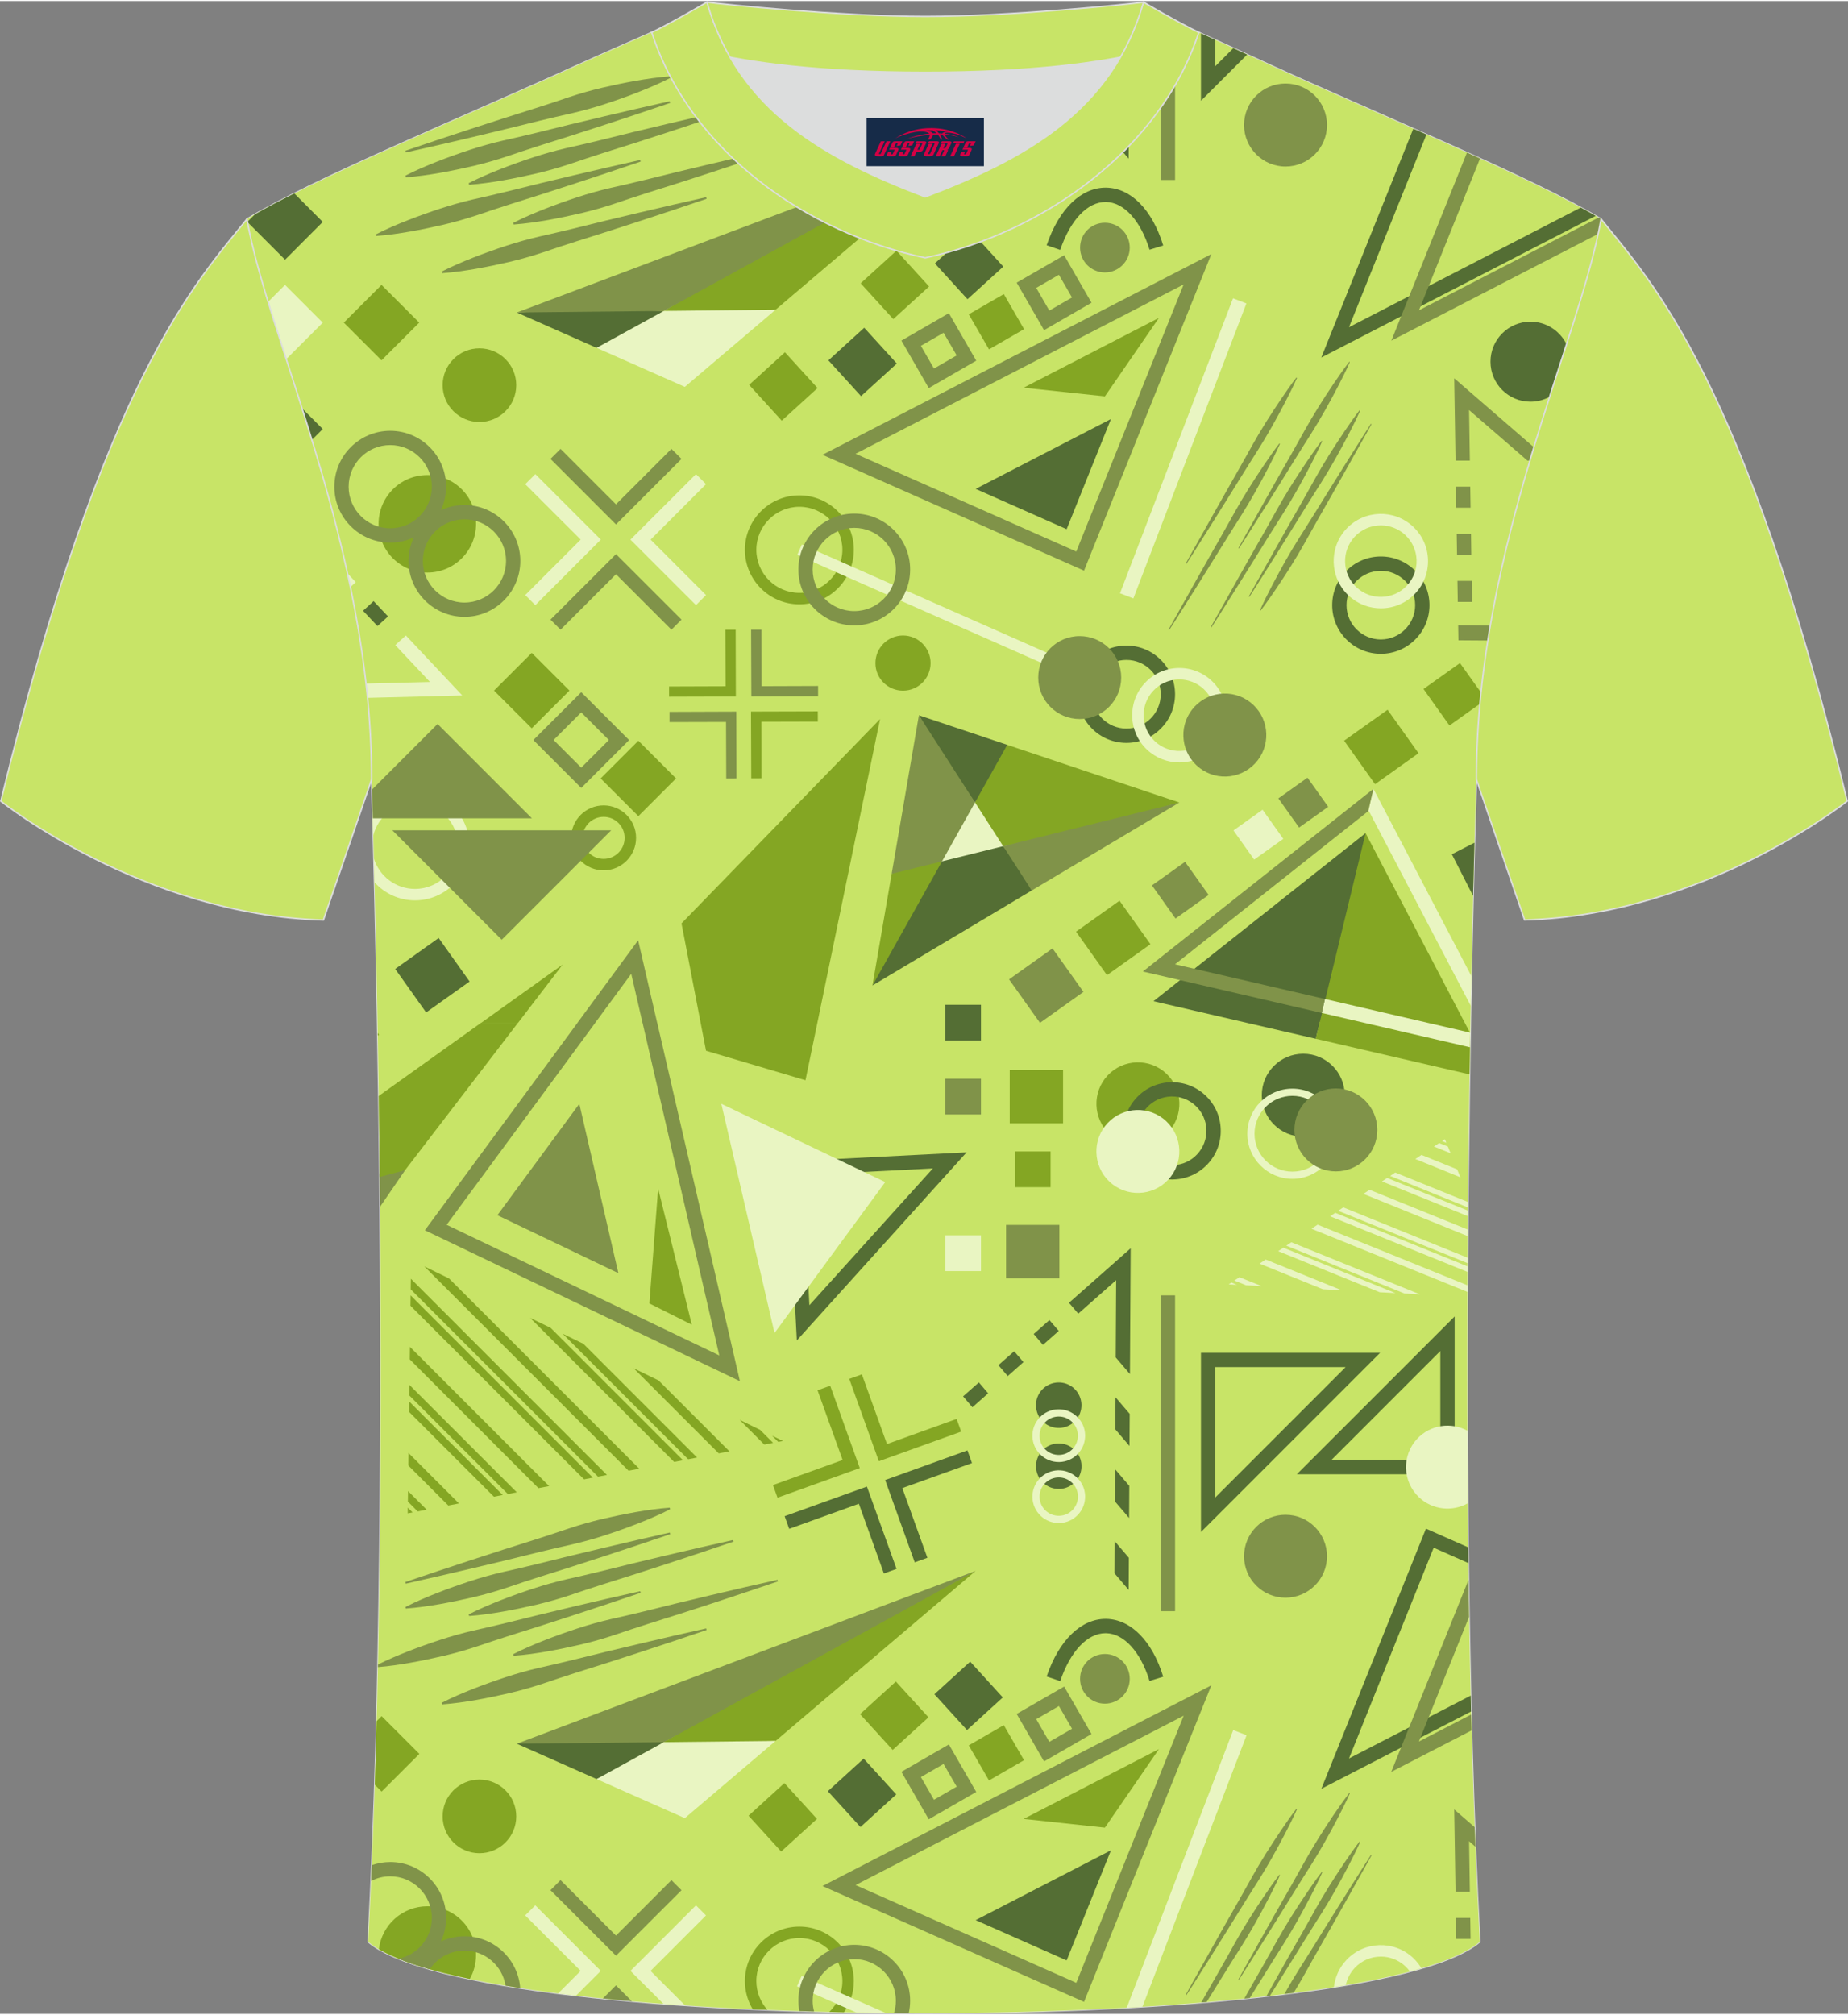 <?xml version="1.0" encoding="utf-8"?>
<!-- Generator: Adobe Illustrator 24.0.1, SVG Export Plug-In . SVG Version: 6.00 Build 0)  -->
<svg xmlns="http://www.w3.org/2000/svg" xmlns:xlink="http://www.w3.org/1999/xlink" version="1.1" id="图层_1" x="0px" y="0px" width="378px" height="412px" viewBox="0 0 378.01 411.59" enable-background="new 0 0 378.01 411.59" xml:space="preserve">
<rect x="0" y="0" width="378.01" height="411.59" fill="#808080" stroke="none"/>
<g>
	<path fill="none" stroke="#DCDDDD" stroke-width="0.3" stroke-miterlimit="22.926" d="M75.31,396.86   c5.36-101,0.7-237.68,0.7-237.68c0-47.62-21.24-89.93-25.5-114.6c13.63-8.23,45.28-21.25,67.14-31.23   c5.55-2.52,11.68-5.18,15.66-6.93c17.52-0.32,25.34,1.25,55.54,1.25h0.31c30.2,0,38.53-1.57,56.04-1.25   c3.98,1.76,9.6,4.41,15.15,6.93c21.87,9.98,53.51,23,67.14,31.23c-4.27,24.67-25.5,66.98-25.5,114.6c0,0-4.66,136.67,0.7,237.68   C279.63,416.3,98.38,416.3,75.31,396.86z"/>
	<g>
		<path fill-rule="evenodd" clip-rule="evenodd" fill="#C8E467" d="M75.31,396.86c5.36-101,0.7-237.68,0.7-237.68    c0-47.62-21.24-89.93-25.5-114.6c13.63-8.23,45.28-21.25,67.14-31.23c5.55-2.52,11.68-5.18,15.66-6.93    c17.52-0.32,25.34,1.25,55.54,1.25h0.31c30.2,0,38.53-1.57,56.04-1.25c3.98,1.76,9.6,4.41,15.15,6.93    c21.87,9.98,53.51,23,67.14,31.23c-4.27,24.67-25.5,66.98-25.5,114.6c0,0-4.66,136.67,0.7,237.68    C279.63,416.3,98.38,416.3,75.31,396.86z"/>
		<polygon fill-rule="evenodd" clip-rule="evenodd" fill="#84A623" points="83.72,285.13 103.88,305.29 105.71,304.94 83.75,282.98       "/>
		
			<rect x="155.35" y="366.49" transform="matrix(0.739 -0.673 0.673 0.739 -208.332 204.787)" fill-rule="evenodd" clip-rule="evenodd" fill="#84A623" width="9.91" height="9.91"/>
		<path fill-rule="evenodd" clip-rule="evenodd" fill="#84A623" d="M85.78,358.43l-7.72-7.72l-1.02,1.02    c-0.11,4.36-0.24,8.7-0.38,13.01l1.4,1.4L85.78,358.43z"/>
		<path fill-rule="evenodd" clip-rule="evenodd" fill="#84A623" d="M105.6,371.21c0-4.16-3.37-7.53-7.53-7.53s-7.53,3.37-7.53,7.53    s3.37,7.53,7.53,7.53C102.23,378.74,105.6,375.37,105.6,371.21z"/>
		<polygon fill-rule="evenodd" clip-rule="evenodd" fill="#84A623" points="112.32,303.67 83.85,275.2 83.82,277.76 110.14,304.09       "/>
		<polygon fill-rule="evenodd" clip-rule="evenodd" fill="#84A623" points="83.43,306.83 85.44,308.85 87.27,308.49 83.46,304.68       "/>
		<path fill-rule="evenodd" clip-rule="evenodd" fill="#84A623" d="M96.09,404.46c0.82-1.45,1.28-3.12,1.28-4.9    c0-5.51-4.46-9.97-9.97-9.97c-5.1,0-9.31,3.84-9.9,8.78C81.5,400.71,87.9,402.74,96.09,404.46z"/>
		<polygon fill-rule="evenodd" clip-rule="evenodd" fill="#84A623" points="83.4,309.24 84.39,309.05 83.41,308.07   "/>
		<polygon fill-rule="evenodd" clip-rule="evenodd" fill="#84A623" points="83.53,299.47 91.7,307.64 93.88,307.22 83.56,296.9       "/>
		<polygon fill-rule="evenodd" clip-rule="evenodd" fill="#84A623" points="83.67,288.49 101.03,305.84 102.83,305.49 83.7,286.37       "/>
		<path fill-rule="evenodd" clip-rule="evenodd" fill="#84A623" d="M156.99,410.78c-1.41-1.56-2.28-3.63-2.28-5.9    c0-4.85,3.95-8.8,8.8-8.8s8.8,3.95,8.8,8.8c0,2.48-1.03,4.72-2.68,6.32c1,0.02,2,0.04,3.01,0.07c1.27-1.81,2.01-4.01,2.01-6.38    c0-6.14-5-11.14-11.14-11.14s-11.14,5-11.14,11.14c0,2.11,0.59,4.08,1.61,5.77C154.98,410.7,155.98,410.74,156.99,410.78z"/>
		
			<rect x="178.16" y="345.7" transform="matrix(0.739 -0.673 0.673 0.739 -188.388 214.73)" fill-rule="evenodd" clip-rule="evenodd" fill="#84A623" width="9.91" height="9.91"/>
		<path fill-rule="evenodd" clip-rule="evenodd" fill="#84A623" d="M238.94,231.31c3.21-3.41,3.04-8.78-0.37-11.99    c-3.41-3.21-8.79-3.04-11.99,0.37c-3.21,3.41-3.04,8.78,0.37,11.99C230.36,234.89,235.73,234.73,238.94,231.31z"/>
		<polygon fill-rule="evenodd" clip-rule="evenodd" fill="#84A623" points="77.27,211.56 77.53,211.38 77.26,211   "/>
		<rect x="206.54" y="218.57" fill-rule="evenodd" clip-rule="evenodd" fill="#84A623" width="10.91" height="10.91"/>
		<rect x="207.59" y="235.24" fill-rule="evenodd" clip-rule="evenodd" fill="#84A623" width="7.31" height="7.31"/>
		<polygon fill-rule="evenodd" clip-rule="evenodd" fill="#84A623" points="226.01,373.51 237.06,357.45 209.38,371.73   "/>
		<polygon fill-rule="evenodd" clip-rule="evenodd" fill="#84A623" points="134.62,242.82 132.83,266.32 141.51,270.67   "/>
		
			<rect x="199.68" y="354.07" transform="matrix(0.866 -0.5 0.5 0.866 -151.801 149.906)" fill-rule="evenodd" clip-rule="evenodd" fill="#84A623" width="8.28" height="8.28"/>
		<polygon fill-rule="evenodd" clip-rule="evenodd" fill="#84A623" points="86.79,258.74 128.58,300.53 130.76,300.11 91.85,261.21       "/>
		<polygon fill-rule="evenodd" clip-rule="evenodd" fill="#84A623" points="115.09,272.51 140.76,298.18 142.59,297.83     119.34,274.58   "/>
		<polygon fill-rule="evenodd" clip-rule="evenodd" fill="#84A623" points="108.45,269.28 137.9,298.73 139.71,298.39     112.64,271.32   "/>
		<polygon fill-rule="evenodd" clip-rule="evenodd" fill="#84A623" points="121.27,301.94 83.99,264.67 83.96,266.79 119.47,302.29       "/>
		<polygon fill-rule="evenodd" clip-rule="evenodd" fill="#84A623" points="147.02,296.98 149.2,296.56 134.7,282.06 129.63,279.59       "/>
		<polygon fill-rule="evenodd" clip-rule="evenodd" fill="#84A623" points="84.01,263.43 122.32,301.74 124.15,301.39 84.04,261.27       "/>
		<polygon fill-rule="evenodd" clip-rule="evenodd" fill="#84A623" points="151.3,290.13 156.34,295.18 158.14,294.83     155.48,292.17   "/>
		<polygon fill-rule="evenodd" clip-rule="evenodd" fill="#84A623" points="179.77,298.59 179.78,298.58 196.61,292.53     195.68,289.94 181.43,295.07 176.3,280.82 173.72,281.75 179.77,298.58   "/>
		<polygon fill-rule="evenodd" clip-rule="evenodd" fill="#84A623" points="159.2,294.63 160.16,294.45 157.93,293.36   "/>
		<polygon fill-rule="evenodd" clip-rule="evenodd" fill="#84A623" points="159.04,306.04 175.87,299.99 175.88,299.99     175.87,299.99 169.82,283.15 167.23,284.08 172.36,298.33 158.11,303.46   "/>
		<polygon fill-rule="evenodd" clip-rule="evenodd" fill="#546E34" points="227.97,321.5 230.87,324.9 230.91,318.33 228,314.93       "/>
		<polygon fill-rule="evenodd" clip-rule="evenodd" fill="#546E34" points="231.08,288.9 228.18,285.51 228.14,292.07     231.04,295.47   "/>
		<path fill-rule="evenodd" clip-rule="evenodd" fill="#546E34" d="M226.14,333.75c0.03,0,0.06,0,0.09,0    c3.67,0.06,7.08,3.8,8.91,9.76l2.8-0.86c-2.25-7.32-6.61-11.74-11.66-11.83c-0.05,0-0.09,0-0.14,0c-2.43,0-4.8,1.04-6.87,3.02    c-2.14,2.05-3.89,5-5.18,8.76l2.77,0.95C218.97,337.4,222.43,333.75,226.14,333.75z"/>
		<circle fill-rule="evenodd" clip-rule="evenodd" fill="#546E34" cx="266.58" cy="223.74" r="8.48"/>
		<polygon fill-rule="evenodd" clip-rule="evenodd" fill="#546E34" points="228.05,306.79 230.96,310.19 231,303.62 228.09,300.22       "/>
		<path fill-rule="evenodd" clip-rule="evenodd" fill="#546E34" d="M248.59,279.34h26.65l-26.65,26.65V279.34L248.59,279.34z     M245.66,276.41v36.65l36.65-36.65H245.66z"/>
		<path fill-rule="evenodd" clip-rule="evenodd" fill="#546E34" d="M239.98,238.04c-1.88,0.06-3.66-0.62-5.03-1.9    s-2.15-3.02-2.21-4.9c-0.06-1.87,0.62-3.66,1.9-5.03s3.02-2.15,4.9-2.21c0.08,0,0.15,0,0.22,0c1.79,0,3.49,0.67,4.8,1.9    c1.37,1.28,2.15,3.02,2.21,4.9c0.06,1.87-0.62,3.66-1.9,5.03C243.6,237.2,241.86,237.98,239.98,238.04L239.98,238.04z     M247.01,237.84c1.82-1.94,2.78-4.47,2.69-7.12c-0.08-2.66-1.19-5.12-3.13-6.94s-4.46-2.77-7.12-2.69    c-2.66,0.08-5.12,1.19-6.94,3.13s-2.78,4.47-2.69,7.12c0.08,2.66,1.19,5.12,3.13,6.94c1.86,1.75,4.27,2.7,6.81,2.7    c0.11,0,0.21,0,0.32-0.01C242.73,240.88,245.19,239.77,247.01,237.84z"/>
		<path fill-rule="evenodd" clip-rule="evenodd" fill="#546E34" d="M213.17,283.94c-1.76,1.87-1.67,4.82,0.2,6.58    c1.87,1.76,4.82,1.67,6.58-0.2c1.76-1.87,1.67-4.82-0.2-6.58S214.94,282.07,213.17,283.94z"/>
		<polygon fill-rule="evenodd" clip-rule="evenodd" fill="#546E34" points="220.56,268.41 228.31,261.56 228.22,277.36     231.13,280.76 231.28,255.04 218.66,266.19   "/>
		<path fill-rule="evenodd" clip-rule="evenodd" fill="#546E34" d="M219.96,302.79c1.76-1.87,1.67-4.82-0.2-6.58    c-1.87-1.76-4.82-1.67-6.58,0.2c-1.76,1.87-1.67,4.82,0.2,6.58S218.2,304.66,219.96,302.79z"/>
		<path fill-rule="evenodd" clip-rule="evenodd" fill="#546E34" d="M293.26,316.27l7.09,3.14l-0.04-3.22l-8.63-3.82l-21.4,53.2    l30.64-15.81c-0.03-1.08-0.05-2.17-0.08-3.25l-24.9,12.85L293.26,316.27z"/>
		
			<rect x="193.36" y="341.63" transform="matrix(0.739 -0.673 0.673 0.739 -181.681 223.898)" fill-rule="evenodd" clip-rule="evenodd" fill="#546E34" width="9.91" height="9.91"/>
		<polygon fill-rule="evenodd" clip-rule="evenodd" fill="#546E34" points="209.35,278.32 207.45,276.1 204.22,278.94     206.13,281.17   "/>
		<polygon fill-rule="evenodd" clip-rule="evenodd" fill="#546E34" points="227.25,378.14 199.57,392.42 218.18,400.66   "/>
		
			<rect x="171.57" y="361.47" transform="matrix(0.739 -0.673 0.673 0.739 -200.721 214.403)" fill-rule="evenodd" clip-rule="evenodd" fill="#546E34" width="9.91" height="9.91"/>
		<polygon fill-rule="evenodd" clip-rule="evenodd" fill="#546E34" points="161.43,312.41 175.68,307.28 180.8,321.53 183.39,320.6     177.33,303.77 177.34,303.77 177.33,303.77 160.5,309.82   "/>
		<path fill-rule="evenodd" clip-rule="evenodd" fill="#546E34" d="M190.82,238.71l-25.26,27.98l-1.36-26.62L190.82,238.71    L190.82,238.71z M162.99,273.89l34.73-38.47l-36.6,1.87L162.99,273.89z"/>
		<polygon fill-rule="evenodd" clip-rule="evenodd" fill="#546E34" points="197,285.32 198.91,287.55 202.13,284.7 200.23,282.47       "/>
		<polygon fill-rule="evenodd" clip-rule="evenodd" fill="#546E34" points="197.89,296.37 181.06,302.43 181.05,302.43     181.06,302.43 187.11,319.26 189.7,318.33 184.57,304.08 198.82,298.96   "/>
		<polygon fill-rule="evenodd" clip-rule="evenodd" fill="#546E34" points="211.44,272.57 213.34,274.79 216.57,271.94     214.66,269.72   "/>
		<path fill-rule="evenodd" clip-rule="evenodd" fill="#546E34" d="M294.62,298.33h-22.28l22.28-22.28V298.33L294.62,298.33z     M297.55,268.98l-32.28,32.27h32.28V268.98z"/>
		<polygon fill-rule="evenodd" clip-rule="evenodd" fill="#546E34" points="269.14,212.2 269.94,208.91 276.78,196.26     279.33,170.15 235.94,204.52 254.9,208.91 254.9,208.91   "/>
		<polygon fill-rule="evenodd" clip-rule="evenodd" fill="#E9F5C2" points="251.33,262.42 253.02,262.51 251.88,262.05   "/>
		<path fill-rule="evenodd" clip-rule="evenodd" fill="#E9F5C2" d="M213.71,290.68c0.72-0.76,1.69-1.2,2.74-1.23    c0.04,0,0.08,0,0.12,0c1,0,1.95,0.37,2.68,1.06c0.76,0.72,1.2,1.69,1.23,2.74s-0.35,2.05-1.06,2.81c-0.72,0.76-1.69,1.2-2.74,1.23    s-2.04-0.34-2.81-1.06C212.3,294.74,212.23,292.25,213.71,290.68L213.71,290.68z M212.88,297.29c1.01,0.95,2.31,1.46,3.69,1.46    c0.06,0,0.11,0,0.17,0c1.44-0.05,2.77-0.65,3.76-1.7c0.99-1.05,1.5-2.42,1.46-3.86c-0.04-1.44-0.65-2.77-1.7-3.76    c-1.05-0.99-2.42-1.5-3.86-1.46s-2.77,0.65-3.76,1.7C210.61,291.84,210.71,295.25,212.88,297.29z"/>
		<polygon fill-rule="evenodd" clip-rule="evenodd" fill="#E9F5C2" points="261.45,255.63 282.21,264.03 285.43,264.2     262.51,254.92   "/>
		<polygon fill-rule="evenodd" clip-rule="evenodd" fill="#E9F5C2" points="290.45,264.46 264.15,253.81 263.11,254.51     287.29,264.29   "/>
		<path fill-rule="evenodd" clip-rule="evenodd" fill="#E9F5C2" d="M264.36,239.37c-4.28,0-7.75-3.48-7.75-7.75    c0-4.28,3.48-7.75,7.75-7.75c4.28,0,7.75,3.48,7.75,7.75C272.12,235.89,268.64,239.37,264.36,239.37L264.36,239.37z     M273.58,231.62c0-5.08-4.13-9.22-9.22-9.22c-5.08,0-9.22,4.13-9.22,9.22c0,5.08,4.14,9.22,9.22,9.22    C269.44,240.83,273.58,236.7,273.58,231.62z"/>
		<polygon fill-rule="evenodd" clip-rule="evenodd" fill="#E9F5C2" points="258.04,262.77 253.53,260.95 252.49,261.64     254.87,262.6   "/>
		<path fill-rule="evenodd" clip-rule="evenodd" fill="#E9F5C2" d="M213.71,303.14c0.77-0.82,1.81-1.24,2.86-1.24    c0.96,0,1.93,0.35,2.69,1.06c0.76,0.72,1.2,1.69,1.23,2.74s-0.35,2.05-1.06,2.81l0,0c-0.72,0.76-1.69,1.2-2.74,1.23    s-2.04-0.35-2.81-1.06C212.3,307.21,212.23,304.72,213.71,303.14L213.71,303.14z M212.88,309.76c1.01,0.95,2.31,1.46,3.69,1.46    c0.06,0,0.11,0,0.17,0c1.44-0.04,2.77-0.65,3.76-1.7c0.99-1.05,1.5-2.42,1.46-3.86c-0.04-1.44-0.65-2.77-1.7-3.76    c-2.16-2.03-5.58-1.93-7.62,0.24C210.61,304.31,210.71,307.72,212.88,309.76z"/>
		<path fill-rule="evenodd" clip-rule="evenodd" fill="#E9F5C2" d="M226.94,241.42c3.41,3.21,8.79,3.04,11.99-0.37    c3.21-3.41,3.04-8.78-0.37-11.99c-3.41-3.21-8.79-3.04-11.99,0.37C223.36,232.84,223.53,238.21,226.94,241.42z"/>
		<path fill-rule="evenodd" clip-rule="evenodd" fill="#E9F5C2" d="M142.36,389.4l-13.4,13.4l0,0l0,0l6.75,6.75    c1.46,0.11,2.94,0.22,4.43,0.32l-7.07-7.07l11.34-11.34L142.36,389.4z"/>
		<path fill-rule="evenodd" clip-rule="evenodd" fill="#E9F5C2" d="M181.16,411.4l-17.18-7.58l-0.95,2.14l12.14,5.36    C177.17,411.35,179.16,411.38,181.16,411.4z"/>
		<path fill-rule="evenodd" clip-rule="evenodd" fill="#E9F5C2" d="M117.84,407.85l5.05-5.05l0,0l0,0l-13.4-13.4l-2.06,2.06    l11.34,11.34l-4.61,4.61C115.38,407.56,116.6,407.71,117.84,407.85z"/>
		<rect x="193.35" y="252.39" fill-rule="evenodd" clip-rule="evenodd" fill="#E9F5C2" width="7.31" height="7.31"/>
		<path fill-rule="evenodd" clip-rule="evenodd" fill="#E9F5C2" d="M252.26,353.56l-21.78,56.76c1.08-0.06,2.14-0.12,3.21-0.19    l21.3-55.52L252.26,353.56z"/>
		<polygon fill-rule="evenodd" clip-rule="evenodd" fill="#E9F5C2" points="147.55,225.5 158.43,272.37 181.08,241.5   "/>
		<polygon fill-rule="evenodd" clip-rule="evenodd" fill="#E9F5C2" points="282.69,241.37 300.25,248.47 300.26,247.34     283.75,240.66   "/>
		<polygon fill-rule="evenodd" clip-rule="evenodd" fill="#E9F5C2" points="278.89,243.92 300.22,252.55 300.23,251.21     280.14,243.08   "/>
		<polygon fill-rule="evenodd" clip-rule="evenodd" fill="#E9F5C2" points="269.52,250.21 268.27,251.05 300.15,263.95     300.15,262.6   "/>
		<path fill-rule="evenodd" clip-rule="evenodd" fill="#E9F5C2" d="M300.13,292.33c-3.31-1.79-7.53-1.22-10.23,1.65    c-3.21,3.41-3.04,8.78,0.37,11.99c2.76,2.59,6.8,2.98,9.94,1.23C300.18,302.21,300.15,297.25,300.13,292.33z"/>
		<polygon fill-rule="evenodd" clip-rule="evenodd" fill="#E9F5C2" points="274.43,263.62 258.9,257.34 257.64,258.18 270.6,263.42       "/>
		<path fill-rule="evenodd" clip-rule="evenodd" fill="#E9F5C2" d="M277.12,402.18c1.44-1.53,3.38-2.3,5.33-2.3    c1.8,0,3.6,0.66,5.01,1.98c0.35,0.33,0.67,0.69,0.94,1.07c0.81-0.22,1.6-0.44,2.36-0.66c-0.46-0.77-1.03-1.49-1.7-2.12    c-3.88-3.65-10-3.46-13.65,0.42c-1.48,1.58-2.33,3.53-2.56,5.54c0.82-0.13,1.64-0.26,2.43-0.4    C275.55,404.43,276.16,403.2,277.12,402.18z"/>
		<polygon fill-rule="evenodd" clip-rule="evenodd" fill="#E9F5C2" points="300.17,258.73 273.13,247.79 272.07,248.5     300.17,259.87   "/>
		<polygon fill-rule="evenodd" clip-rule="evenodd" fill="#E9F5C2" points="293.31,234.23 296.72,235.61 296.17,234.25     294.37,233.53   "/>
		<polygon fill-rule="evenodd" clip-rule="evenodd" fill="#E9F5C2" points="284.36,240.25 300.26,246.69 300.27,245.58     285.39,239.55   "/>
		<polygon fill-rule="evenodd" clip-rule="evenodd" fill="#E9F5C2" points="273.73,247.38 300.18,258.08 300.19,256.97     274.77,246.68   "/>
		<polygon fill-rule="evenodd" clip-rule="evenodd" fill="#E9F5C2" points="289.51,236.79 298.72,240.52 298.06,238.9     290.76,235.95   "/>
		<polygon fill-rule="evenodd" clip-rule="evenodd" fill="#E9F5C2" points="294.98,233.12 295.85,233.47 295.55,232.74   "/>
		<path fill-rule="evenodd" clip-rule="evenodd" fill="#809349" d="M123.94,337.55l-6.81,1.68c-2.27,0.56-4.55,1.07-6.83,1.59    c-2.28,0.53-4.53,1.16-6.76,1.89s-4.45,1.52-6.65,2.38c-2.2,0.87-4.39,1.79-6.53,2.89l0.08,0.33c2.36-0.17,4.68-0.51,6.99-0.91    c2.31-0.41,4.6-0.89,6.87-1.42c2.28-0.54,4.53-1.18,6.76-1.92c2.23-0.74,4.45-1.51,6.69-2.21l6.71-2.12l6.7-2.17    c4.46-1.47,8.92-2.93,13.37-4.46l-0.08-0.33c-4.57,1.01-9.12,2.08-13.67,3.15L123.94,337.55z"/>
		<path fill-rule="evenodd" clip-rule="evenodd" fill="#809349" d="M220.15,405.24l-45.14-19.99l67.11-34.63L220.15,405.24    L220.15,405.24z M168.24,385.45l53.5,23.69l26.04-64.73L168.24,385.45z"/>
		<path fill-rule="evenodd" clip-rule="evenodd" fill="#809349" d="M159.12,323.16l-0.08-0.33c-4.57,1.01-9.12,2.09-13.67,3.15    l-6.82,1.63l-6.81,1.68c-2.27,0.57-4.55,1.07-6.83,1.59c-2.28,0.53-4.53,1.16-6.76,1.89s-4.45,1.52-6.65,2.38    c-2.2,0.87-4.38,1.79-6.53,2.89l0.08,0.33c2.36-0.17,4.68-0.51,6.99-0.91c2.31-0.41,4.6-0.89,6.87-1.42    c2.28-0.54,4.53-1.18,6.76-1.92c2.23-0.75,4.45-1.51,6.69-2.21l6.71-2.12l6.7-2.17C150.22,326.15,154.68,324.68,159.12,323.16z"/>
		<path fill-rule="evenodd" clip-rule="evenodd" fill="#809349" d="M77.73,246.57l5.13-7.49l-5.2,0.64    C77.69,241.97,77.71,244.26,77.73,246.57z"/>
		<path fill-rule="evenodd" clip-rule="evenodd" fill="#809349" d="M103.49,318.84l6.81-1.68c2.27-0.56,4.55-1.07,6.83-1.59    c2.28-0.53,4.53-1.16,6.76-1.89s4.45-1.52,6.65-2.38c2.2-0.87,4.39-1.79,6.53-2.89l-0.08-0.33c-2.36,0.17-4.68,0.51-6.99,0.91    c-2.31,0.41-4.6,0.89-6.87,1.42c-2.28,0.54-4.53,1.18-6.76,1.92c-2.23,0.74-4.45,1.51-6.69,2.21l-6.71,2.12l-6.7,2.17    c-4.46,1.47-8.92,2.93-13.37,4.46l0.08,0.33c4.57-1.01,9.12-2.09,13.67-3.15L103.49,318.84z"/>
		<path fill-rule="evenodd" clip-rule="evenodd" fill="#809349" d="M83,328.71c2.36-0.17,4.68-0.51,6.99-0.91    c2.31-0.41,4.6-0.89,6.87-1.42c2.28-0.54,4.53-1.18,6.76-1.92c2.23-0.75,4.45-1.51,6.69-2.21l6.71-2.12l6.7-2.17    c4.46-1.47,8.92-2.93,13.37-4.46l-0.08-0.33c-4.57,1.01-9.12,2.09-13.67,3.16l-6.82,1.63l-6.81,1.68    c-2.27,0.57-4.55,1.07-6.83,1.59c-2.28,0.53-4.53,1.16-6.76,1.89s-4.45,1.52-6.65,2.38c-2.2,0.87-4.39,1.79-6.53,2.89L83,328.71z"/>
		<path fill-rule="evenodd" clip-rule="evenodd" fill="#809349" d="M77.3,340.68c2.24-0.17,4.45-0.51,6.64-0.89    c2.31-0.41,4.6-0.89,6.87-1.42c2.28-0.54,4.53-1.18,6.76-1.92c2.23-0.74,4.45-1.51,6.69-2.21l6.71-2.12l6.7-2.17    c4.46-1.47,8.92-2.93,13.37-4.46l-0.08-0.33c-4.57,1.01-9.12,2.09-13.67,3.15l-6.82,1.63l-6.81,1.68    c-2.27,0.57-4.55,1.07-6.83,1.59c-2.28,0.53-4.53,1.16-6.76,1.89s-4.45,1.52-6.65,2.38c-2.05,0.81-4.09,1.67-6.1,2.67L77.3,340.68    z"/>
		<path fill-rule="evenodd" clip-rule="evenodd" fill="#809349" d="M136.28,317.84l-6.82,1.63l-6.81,1.68    c-2.27,0.57-4.55,1.07-6.83,1.59c-2.28,0.53-4.53,1.16-6.76,1.89s-4.45,1.52-6.65,2.38c-2.2,0.87-4.39,1.79-6.53,2.89l0.08,0.33    c2.36-0.17,4.68-0.51,6.99-0.91c2.31-0.41,4.6-0.89,6.87-1.42c2.28-0.54,4.53-1.18,6.76-1.92c2.23-0.75,4.45-1.51,6.69-2.21    l6.71-2.12l6.7-2.17c4.46-1.47,8.92-2.93,13.37-4.46l-0.08-0.33C145.38,315.7,140.83,316.77,136.28,317.84z"/>
		<path fill-rule="evenodd" clip-rule="evenodd" fill="#809349" d="M300.92,350.39l-10.68,5.51l10.26-25.5    c-0.04-2.52-0.08-5.04-0.12-7.55l-15.8,39.26l16.41-8.47L300.92,350.39z"/>
		<polygon fill-rule="evenodd" clip-rule="evenodd" fill="#809349" points="126.49,260.13 118.5,225.5 101.74,248.28   "/>
		<path fill-rule="evenodd" clip-rule="evenodd" fill="#809349" d="M275.11,388.89l2.72-4.85l1.36-2.42l1.35-2.43l-0.12-0.09    l-1.49,2.33l-1.48,2.34l-2.95,4.68l-2.93,4.69l-2.92,4.7c-0.97,1.57-1.96,3.12-2.95,4.68c-0.98,1.56-1.93,3.14-2.84,4.76    l-0.14,0.25c0.63-0.08,1.28-0.16,1.9-0.24c0.79-1.29,1.55-2.59,2.29-3.91c0.9-1.62,1.8-3.24,2.72-4.84l2.75-4.82L275.11,388.89z"/>
		<path fill-rule="evenodd" clip-rule="evenodd" fill="#809349" d="M151.35,282.22l-16.92-73.31h-3l15.7,68.04l-55.77-26.71    l30.42-41.33h-3.63l-31.24,42.45L151.35,282.22L151.35,282.22z M118.14,208.91h3.63l7.35-9.99l2.3,9.99h3l-3.89-16.85    L118.14,208.91z"/>
		<polygon fill-rule="evenodd" clip-rule="evenodd" fill="#809349" points="297.81,391.97 297.88,396.27 300.81,396.27     300.74,391.97   "/>
		<path fill-rule="evenodd" clip-rule="evenodd" fill="#809349" d="M301.64,373.41l-4.18-3.62l0.27,16.84h2.93l-0.16-10.34l1.3,1.13    C301.74,376.09,301.69,374.75,301.64,373.41z"/>
		<path fill-rule="evenodd" clip-rule="evenodd" fill="#809349" d="M272.79,370.91c-1.03,1.53-2.04,3.07-3.01,4.63    c-0.98,1.56-1.92,3.15-2.83,4.77c-0.9,1.62-1.8,3.24-2.72,4.85l-2.75,4.82l-2.73,4.83l-2.72,4.85l-1.36,2.42l-1.35,2.43l0.12,0.09    l1.49-2.33l1.48-2.34l2.95-4.68l2.93-4.69l2.92-4.7c0.97-1.57,1.96-3.12,2.95-4.68c0.98-1.56,1.93-3.14,2.84-4.76    c0.91-1.61,1.79-3.24,2.65-4.89c0.86-1.65,1.7-3.31,2.46-5.03l-0.12-0.09C274.88,367.88,273.82,369.39,272.79,370.91z"/>
		<path fill-rule="evenodd" clip-rule="evenodd" fill="#809349" d="M214.64,355.97l-2.68-4.64l4.64-2.68l2.68,4.64L214.64,355.97    L214.64,355.97z M207.96,350.26l5.6,9.71l9.71-5.6l-5.6-9.71L207.96,350.26z"/>
		<path fill-rule="evenodd" clip-rule="evenodd" fill="#809349" d="M259.75,407.9l1.73-2.74l2.93-4.69l2.92-4.7    c0.97-1.57,1.96-3.12,2.95-4.68c0.98-1.56,1.93-3.14,2.84-4.76c0.91-1.61,1.79-3.24,2.65-4.89c0.86-1.65,1.69-3.31,2.46-5.03    l-0.12-0.09c-1.12,1.46-2.17,2.97-3.2,4.5s-2.04,3.07-3.02,4.63c-0.98,1.56-1.92,3.15-2.83,4.77c-0.9,1.62-1.8,3.24-2.72,4.84    l-2.75,4.82l-2.73,4.83l-1.82,3.26L259.75,407.9z"/>
		<path fill-rule="evenodd" clip-rule="evenodd" fill="#809349" d="M262.95,309.53c-4.69,0-8.48,3.8-8.48,8.48    c0,4.69,3.8,8.48,8.48,8.48c4.69,0,8.49-3.8,8.49-8.48C271.43,313.33,267.63,309.53,262.95,309.53z"/>
		<rect x="205.79" y="250.26" fill-rule="evenodd" clip-rule="evenodd" fill="#809349" width="10.91" height="10.91"/>
		<path fill-rule="evenodd" clip-rule="evenodd" fill="#809349" d="M231.09,343.08c0-2.81-2.27-5.08-5.08-5.08s-5.08,2.27-5.08,5.08    s2.27,5.08,5.08,5.08C228.81,348.16,231.09,345.89,231.09,343.08z"/>
		<path fill-rule="evenodd" clip-rule="evenodd" fill="#809349" d="M250.67,393.21l-2.73,4.84l-2.72,4.85l-1.36,2.42l-1.35,2.43    l0.12,0.09l1.49-2.33l1.48-2.34l2.95-4.68l2.93-4.69l2.92-4.7c0.97-1.57,1.96-3.12,2.95-4.68c0.98-1.56,1.93-3.15,2.84-4.76    c0.91-1.61,1.79-3.24,2.65-4.89c0.86-1.65,1.7-3.31,2.46-5.03l-0.12-0.09c-1.12,1.46-2.17,2.97-3.2,4.5s-2.04,3.07-3.02,4.63    c-0.98,1.56-1.92,3.15-2.83,4.77c-0.9,1.62-1.8,3.24-2.72,4.85L250.67,393.21z"/>
		<rect x="237.43" y="264.67" fill-rule="evenodd" clip-rule="evenodd" fill="#809349" width="2.93" height="64.58"/>
		<path fill-rule="evenodd" clip-rule="evenodd" fill="#809349" d="M262.51,397.37c0.98-1.56,1.93-3.14,2.84-4.76    c0.91-1.61,1.79-3.24,2.65-4.89c0.86-1.65,1.69-3.31,2.46-5.03l-0.12-0.09c-1.12,1.46-2.17,2.97-3.2,4.5s-2.04,3.07-3.02,4.63    c-0.98,1.56-1.92,3.15-2.83,4.77c-0.9,1.62-1.8,3.24-2.72,4.85l-2.75,4.82l-1.3,2.3l1.11-0.11l1-1.6l2.92-4.7    C260.53,400.48,261.53,398.92,262.51,397.37z"/>
		<path fill-rule="evenodd" clip-rule="evenodd" fill="#809349" d="M79.82,383.46c4.69,0,8.51,3.82,8.51,8.51    c0,4.12-2.94,7.56-6.83,8.34c1.87,0.76,4.02,1.48,6.41,2.16c1.52-2.3,4.14-3.82,7.1-3.82c4.24,0,7.77,3.12,8.4,7.18    c0.98,0.17,1.98,0.33,3,0.49c-0.43-5.92-5.38-10.6-11.4-10.6c-1.72,0-3.35,0.38-4.82,1.07c0.68-1.47,1.07-3.1,1.07-4.82    c0-6.31-5.13-11.43-11.43-11.43c-1.32,0-2.59,0.23-3.77,0.64c-0.05,1.08-0.09,2.16-0.14,3.24    C77.08,383.8,78.41,383.46,79.82,383.46z"/>
		<circle fill-rule="evenodd" clip-rule="evenodd" fill="#809349" cx="273.25" cy="230.84" r="8.48"/>
		<path fill-rule="evenodd" clip-rule="evenodd" fill="#809349" d="M246.8,409.18l1.19-1.9l2.92-4.7c0.97-1.57,1.96-3.12,2.95-4.68    c0.98-1.56,1.93-3.14,2.84-4.76c0.91-1.61,1.79-3.24,2.65-4.89c0.86-1.65,1.7-3.31,2.46-5.03l-0.12-0.09    c-1.12,1.46-2.17,2.97-3.2,4.5s-2.04,3.07-3.02,4.63s-1.92,3.15-2.83,4.77c-0.9,1.62-1.8,3.24-2.72,4.84l-2.75,4.82l-1.45,2.57    L246.8,409.18z"/>
		<path fill-rule="evenodd" clip-rule="evenodd" fill="#809349" d="M129.26,409.02l-3.26-3.26l0,0l0,0l-2.69,2.69    C125.26,408.65,127.24,408.84,129.26,409.02z"/>
		<polygon fill-rule="evenodd" clip-rule="evenodd" fill="#809349" points="137.34,384.24 126,395.58 114.66,384.24 112.6,386.3     126,399.69 126,399.7 126,399.69 139.4,386.3   "/>
		<path fill-rule="evenodd" clip-rule="evenodd" fill="#809349" d="M166.23,408.9c0-4.69,3.82-8.51,8.51-8.51    c4.69,0,8.51,3.82,8.51,8.51c0,0.87-0.13,1.72-0.38,2.51c1.01,0.01,2.01,0.01,3.02,0.02c0.18-0.81,0.28-1.66,0.28-2.53    c0-6.31-5.13-11.43-11.43-11.43c-6.3,0-11.43,5.13-11.43,11.43c0,0.72,0.07,1.43,0.2,2.12c1.01,0.03,2.01,0.06,3.02,0.09    C166.33,410.41,166.23,409.67,166.23,408.9z"/>
		<rect x="193.35" y="220.37" fill-rule="evenodd" clip-rule="evenodd" fill="#809349" width="7.31" height="7.31"/>
		<path fill-rule="evenodd" clip-rule="evenodd" fill="#809349" d="M191.05,367.81l-2.68-4.64l4.64-2.68l2.68,4.64L191.05,367.81    L191.05,367.81z M184.38,362.1l5.6,9.71l9.71-5.6l-5.6-9.71L184.38,362.1z"/>
		<polygon fill-rule="evenodd" clip-rule="evenodd" fill="#84A623" points="150.52,142.21 150.48,128.55 148.38,128.56     148.42,140.12 136.86,140.16 136.86,142.25 150.52,142.21   "/>
		
			<rect x="155.35" y="73.82" transform="matrix(0.739 -0.673 0.673 0.739 -11.249 128.487)" fill-rule="evenodd" clip-rule="evenodd" fill="#84A623" width="9.91" height="9.91"/>
		
			<rect x="72.6" y="60.3" transform="matrix(0.707 -0.707 0.707 0.707 -23.634 74.455)" fill-rule="evenodd" clip-rule="evenodd" fill="#84A623" width="10.91" height="10.91"/>
		<path fill-rule="evenodd" clip-rule="evenodd" fill="#84A623" d="M105.6,78.55c0-4.16-3.37-7.53-7.53-7.53s-7.53,3.37-7.53,7.53    c0,4.16,3.37,7.53,7.53,7.53C102.23,86.08,105.6,82.7,105.6,78.55z"/>
		<path fill-rule="evenodd" clip-rule="evenodd" fill="#84A623" d="M87.41,116.87c5.51,0,9.97-4.46,9.97-9.97s-4.46-9.97-9.97-9.97    s-9.97,4.46-9.97,9.97C77.44,112.4,81.9,116.87,87.41,116.87z"/>
		
			<rect x="103.34" y="135.55" transform="matrix(0.707 -0.707 0.707 0.707 -67.84 118.227)" fill-rule="evenodd" clip-rule="evenodd" fill="#84A623" width="10.91" height="10.91"/>
		
			<rect x="276.99" y="147.06" transform="matrix(0.815 -0.58 0.58 0.815 -36.103 192.049)" fill-rule="evenodd" clip-rule="evenodd" fill="#84A623" width="10.91" height="10.91"/>
		<path fill-rule="evenodd" clip-rule="evenodd" fill="#84A623" d="M296.49,148.14l6.21-4.42c0.07-0.78,0.15-1.55,0.23-2.33    l-4.29-6.02l-7.46,5.31L296.49,148.14z"/>
		<path fill-rule="evenodd" clip-rule="evenodd" fill="#84A623" d="M163.51,121.02c-4.85,0-8.8-3.95-8.8-8.8    c0-4.85,3.95-8.8,8.8-8.8s8.8,3.95,8.8,8.8C172.31,117.08,168.36,121.02,163.51,121.02L163.51,121.02z M174.65,112.22    c0-6.14-5-11.14-11.14-11.14s-11.14,5-11.14,11.14s5,11.14,11.14,11.14C169.65,123.37,174.65,118.37,174.65,112.22z"/>
		
			<rect x="222.17" y="186.09" transform="matrix(0.815 -0.58 0.58 0.815 -68.893 167.495)" fill-rule="evenodd" clip-rule="evenodd" fill="#84A623" width="10.91" height="10.91"/>
		<polygon fill-rule="evenodd" clip-rule="evenodd" fill="#84A623" points="167.28,145.25 153.62,145.29 153.62,145.29     153.62,145.3 153.67,158.95 155.76,158.94 155.73,147.38 167.29,147.35   "/>
		<path fill-rule="evenodd" clip-rule="evenodd" fill="#84A623" d="M184.71,141.02c3.12,0,5.64-2.53,5.64-5.64    c0-3.12-2.53-5.64-5.64-5.64c-3.12,0-5.64,2.53-5.64,5.64C179.06,138.49,181.59,141.02,184.71,141.02z"/>
		
			<rect x="178.17" y="53.04" transform="matrix(0.739 -0.673 0.673 0.739 8.688 138.431)" fill-rule="evenodd" clip-rule="evenodd" fill="#84A623" width="9.91" height="9.91"/>
		<polygon fill-rule="evenodd" clip-rule="evenodd" fill="#84A623" points="180.02,146.82 139.4,188.61 143.31,208.91     144.42,214.65 164.76,220.68 167.2,208.91   "/>
		<path fill-rule="evenodd" clip-rule="evenodd" fill="#84A623" d="M279.33,170.15l-10.19,42.05l31.46,7.28    c0.04-2.88,0.09-5.69,0.14-8.42l-1.13-2.15l0,0L279.33,170.15z"/>
		<polygon fill-rule="evenodd" clip-rule="evenodd" fill="#84A623" points="226.01,80.84 237.06,64.79 209.38,79.07   "/>
		<path fill-rule="evenodd" clip-rule="evenodd" fill="#84A623" d="M115.09,197.03l-16.62,11.88h7.52L115.09,197.03L115.09,197.03z     M77.67,240.45c-0.06-5.72-0.13-11.24-0.21-16.55l21-15h7.52l-23.12,30.17L77.67,240.45z"/>
		
			<rect x="199.68" y="61.44" transform="matrix(0.866 -0.5 0.5 0.866 -5.482 110.697)" fill-rule="evenodd" clip-rule="evenodd" fill="#84A623" width="8.28" height="8.28"/>
		<path fill-rule="evenodd" clip-rule="evenodd" fill="#84A623" d="M123.47,166.82c2.37,0,4.3,1.93,4.3,4.3c0,2.37-1.93,4.3-4.3,4.3    s-4.3-1.93-4.3-4.3S121.1,166.82,123.47,166.82L123.47,166.82z M123.47,177.76c3.66,0,6.64-2.98,6.64-6.64s-2.98-6.64-6.64-6.64    c-3.66,0-6.64,2.98-6.64,6.64S119.81,177.76,123.47,177.76z"/>
		
			<rect x="125.15" y="153.51" transform="matrix(0.707 -0.707 0.707 0.707 -74.153 138.916)" fill-rule="evenodd" clip-rule="evenodd" fill="#84A623" width="10.91" height="10.91"/>
		<path fill-rule="evenodd" clip-rule="evenodd" fill="#84A623" d="M159.04,13.38l16.21-5.83c-2.75-0.05-5.26-0.11-7.6-0.19    l-9.54,3.43L159.04,13.38z"/>
		<polygon fill-rule="evenodd" clip-rule="evenodd" fill="#546E34" points="227.97,28.84 230.87,32.24 230.91,25.67 228,22.27   "/>
		<path fill-rule="evenodd" clip-rule="evenodd" fill="#546E34" d="M226.14,41.09c0.03,0,0.06,0,0.09,0    c3.67,0.06,7.08,3.8,8.91,9.76l2.8-0.86c-2.25-7.32-6.61-11.74-11.66-11.83c-0.05,0-0.09,0-0.14,0c-2.43,0-4.8,1.04-6.87,3.02    c-2.14,2.05-3.89,5-5.18,8.76l2.77,0.95C218.97,44.74,222.43,41.09,226.14,41.09z"/>
		<polygon fill-rule="evenodd" clip-rule="evenodd" fill="#546E34" points="228.05,14.13 230.96,17.52 231,10.96 228.09,7.56   "/>
		<path fill-rule="evenodd" clip-rule="evenodd" fill="#546E34" d="M252.28,9.64l-3.69,3.69V7.94c-1.04-0.48-2.02-0.92-2.93-1.32    V20.4l9.45-9.45L252.28,9.64z"/>
		<path fill-rule="evenodd" clip-rule="evenodd" fill="#546E34" d="M230.41,134.73c3.87,0,7.02,3.15,7.02,7.02    c0,3.87-3.15,7.02-7.02,7.02s-7.02-3.15-7.02-7.02C223.39,137.88,226.54,134.73,230.41,134.73L230.41,134.73z M230.41,151.7    c5.49,0,9.95-4.46,9.95-9.95c0-5.49-4.46-9.95-9.95-9.95c-5.48,0-9.95,4.46-9.95,9.95C220.46,147.24,224.92,151.7,230.41,151.7z"/>
		<path fill-rule="evenodd" clip-rule="evenodd" fill="#546E34" d="M219.96,10.12c0.84-0.89,1.26-2.03,1.26-3.17    c-2.84,0.12-5.88,0.25-9.3,0.36c0.09,1.11,0.58,2.19,1.45,3.01C215.25,12.09,218.2,12,219.96,10.12z"/>
		<path fill-rule="evenodd" clip-rule="evenodd" fill="#546E34" d="M323.35,42.23L275.93,66.7l15.85-39.41l-2.68-1.19l-18.83,46.8    l56.14-28.97C325.46,43.39,324.44,42.82,323.35,42.23z"/>
		<path fill-rule="evenodd" clip-rule="evenodd" fill="#546E34" d="M289.47,123.53c0,3.87-3.15,7.02-7.02,7.02s-7.02-3.15-7.02-7.02    c0-3.87,3.15-7.02,7.02-7.02C286.32,116.51,289.47,119.66,289.47,123.53L289.47,123.53z M272.5,123.53c0,5.49,4.46,9.95,9.95,9.95    c5.49,0,9.95-4.46,9.95-9.95s-4.46-9.95-9.95-9.95S272.5,118.05,272.5,123.53z"/>
		
			<rect x="193.35" y="48.96" transform="matrix(0.739 -0.673 0.673 0.739 15.395 147.596)" fill-rule="evenodd" clip-rule="evenodd" fill="#546E34" width="9.91" height="9.91"/>
		<path fill-rule="evenodd" clip-rule="evenodd" fill="#546E34" d="M296.98,174.47l4.34,8.51c0.1-4.1,0.19-7.74,0.28-10.87    L296.98,174.47z"/>
		<polygon fill-rule="evenodd" clip-rule="evenodd" fill="#546E34" points="227.25,85.47 199.57,99.76 218.18,108   "/>
		<path fill-rule="evenodd" clip-rule="evenodd" fill="#546E34" d="M320.43,70.19c-1.32-2.73-4.13-4.62-7.37-4.62    c-4.52,0-8.18,3.66-8.18,8.18s3.66,8.18,8.18,8.18c1.41,0,2.74-0.36,3.9-0.99C318.15,77.22,319.32,73.63,320.43,70.19z"/>
		
			<rect x="171.58" y="68.8" transform="matrix(0.739 -0.673 0.673 0.739 -3.645 138.105)" fill-rule="evenodd" clip-rule="evenodd" fill="#546E34" width="9.91" height="9.91"/>
		<polygon fill-rule="evenodd" clip-rule="evenodd" fill="#546E34" points="161.43,19.74 175.68,14.62 180.8,28.87 183.39,27.94     177.33,11.11 177.34,11.1 177.33,11.1 160.5,17.16   "/>
		<path fill-rule="evenodd" clip-rule="evenodd" fill="#546E34" d="M186.9,7.67l-5.84,2.1l0,0l0,0l6.05,16.83l2.59-0.93l-5.13-14.25    l10.5-3.77c-1.88,0.01-3.84,0.02-5.91,0.02h-0.31H186.9z"/>
		<polygon fill-rule="evenodd" clip-rule="evenodd" fill="#546E34" points="79.37,125.84 76.42,122.71 74.26,124.68 77.21,127.81       "/>
		<polygon fill-rule="evenodd" clip-rule="evenodd" fill="#546E34" points="200.66,205.25 193.35,205.25 193.35,208.91     193.35,212.56 200.66,212.56 200.66,208.91   "/>
		<path fill-rule="evenodd" clip-rule="evenodd" fill="#546E34" d="M63.79,89.75l2.23-2.23l-4.25-4.25    C62.45,85.4,63.12,87.56,63.79,89.75z"/>
		<path fill-rule="evenodd" clip-rule="evenodd" fill="#546E34" d="M66.02,45.17l-5.82-5.83c-3.02,1.51-5.74,2.95-8.06,4.28    l-1.53,1.53l0.01,0.05l7.69,7.69L66.02,45.17z"/>
		
			<rect x="82.94" y="193.7" transform="matrix(0.815 -0.58 0.58 0.815 -99.106 88.167)" fill-rule="evenodd" clip-rule="evenodd" fill="#546E34" width="10.91" height="10.91"/>
		<path fill-rule="evenodd" clip-rule="evenodd" fill="#E9F5C2" d="M246.57,151.05c-2.76,2.94-7.4,3.08-10.34,0.32    c-1.42-1.34-2.24-3.15-2.3-5.1c-0.06-1.95,0.64-3.81,1.98-5.24c1.34-1.42,3.15-2.24,5.1-2.3c0.08,0,0.16,0,0.23,0    c1.87,0,3.64,0.7,5,1.98C249.19,143.48,249.33,148.12,246.57,151.05L246.57,151.05z M240.94,136.39    c-2.58,0.08-4.97,1.16-6.74,3.04c-3.64,3.88-3.46,10,0.42,13.65c1.86,1.75,4.24,2.61,6.61,2.61c2.57,0,5.14-1.02,7.04-3.04    c3.65-3.88,3.46-10-0.42-13.65C245.97,137.24,243.52,136.31,240.94,136.39z"/>
		<path fill-rule="evenodd" clip-rule="evenodd" fill="#E9F5C2" d="M213.71,10.48c0.77-0.82,1.81-1.24,2.86-1.24    c0.96,0,1.93,0.35,2.69,1.06c0.76,0.72,1.2,1.69,1.23,2.74s-0.35,2.04-1.06,2.81c-0.72,0.76-1.69,1.2-2.74,1.23    c-1.05,0.03-2.04-0.35-2.81-1.06C212.3,14.55,212.23,12.06,213.71,10.48L213.71,10.48z M212.88,17.09    c1.01,0.95,2.31,1.46,3.69,1.46c0.06,0,0.11,0,0.17,0c1.44-0.04,2.77-0.65,3.76-1.7c0.99-1.05,1.5-2.42,1.46-3.86    s-0.65-2.77-1.7-3.76c-2.16-2.03-5.58-1.93-7.62,0.24C210.61,11.64,210.71,15.06,212.88,17.09z"/>
		<polygon fill-rule="evenodd" clip-rule="evenodd" fill="#E9F5C2" points="142.36,96.74 128.96,110.13 128.96,110.14     128.96,110.14 142.36,123.53 144.42,121.47 133.08,110.13 144.42,98.79   "/>
		
			<rect x="193.02" y="92.24" transform="matrix(0.404 -0.915 0.915 0.404 0.699 252.624)" fill-rule="evenodd" clip-rule="evenodd" fill="#E9F5C2" width="2.34" height="67.08"/>
		<polygon fill-rule="evenodd" clip-rule="evenodd" fill="#E9F5C2" points="109.5,123.53 122.89,110.14 122.9,110.14 122.9,110.13     109.5,96.74 107.44,98.8 118.78,110.13 107.44,121.47   "/>
		
			<rect x="209.75" y="90.12" transform="matrix(0.358 -0.934 0.934 0.358 69.832 284.751)" fill-rule="evenodd" clip-rule="evenodd" fill="#E9F5C2" width="64.58" height="2.93"/>
		<path fill-rule="evenodd" clip-rule="evenodd" fill="#E9F5C2" d="M83.02,129.73l-2.16,1.97l7.09,7.54l-13.08,0.33    c0.11,0.97,0.21,1.94,0.3,2.92L94.56,142L83.02,129.73z"/>
		<path fill-rule="evenodd" clip-rule="evenodd" fill="#E9F5C2" d="M84.89,163.96c4.85,0,8.8,3.95,8.8,8.8s-3.95,8.8-8.8,8.8    c-3.95,0-7.3-2.62-8.41-6.21c0.04,1.52,0.08,3.14,0.12,4.85c2.04,2.27,5,3.7,8.29,3.7c6.14,0,11.14-5,11.14-11.14    s-5-11.14-11.14-11.14c-3.5,0-6.63,1.63-8.68,4.16c0.04,1.41,0.09,3.02,0.14,4.85C77.31,166.8,80.77,163.96,84.89,163.96z"/>
		<path fill-rule="evenodd" clip-rule="evenodd" fill="#E9F5C2" d="M71.67,119.83l1.1-1l-1.7-1.81    C71.28,117.95,71.48,118.89,71.67,119.83z"/>
		<path fill-rule="evenodd" clip-rule="evenodd" fill="#E9F5C2" d="M58.55,73.24l7.47-7.47l-7.72-7.72l-3.47,3.47    C55.96,65.22,57.22,69.14,58.55,73.24z"/>
		<path fill-rule="evenodd" clip-rule="evenodd" fill="#E9F5C2" d="M280.93,161.09l-1.05,4.57l0.1-0.08l20.87,39.88    c0.04-2.08,0.08-4.11,0.12-6.09L280.93,161.09L280.93,161.09z M300.74,210.95l-0.05,2.99l-21.74-5.03l0,0l-8.59-1.99l0.66-2.85    l20.9,4.84l0,0L300.74,210.95z"/>
		<path fill-rule="evenodd" clip-rule="evenodd" fill="#E9F5C2" d="M277.12,109.52c1.44-1.53,3.38-2.3,5.33-2.3    c1.8,0,3.6,0.66,5.01,1.98c1.42,1.34,2.24,3.15,2.3,5.1s-0.64,3.81-1.98,5.24c-2.76,2.94-7.4,3.08-10.34,0.32    C274.5,117.09,274.36,112.45,277.12,109.52L277.12,109.52z M275.84,121.56c1.86,1.75,4.24,2.62,6.61,2.62    c2.57,0,5.14-1.02,7.04-3.04c1.77-1.88,2.69-4.33,2.61-6.91c-0.08-2.58-1.16-4.97-3.04-6.74c-3.88-3.65-10-3.46-13.65,0.42    C271.77,111.79,271.96,117.91,275.84,121.56z"/>
		
			<rect x="253.65" y="166.78" transform="matrix(0.815 -0.58 0.58 0.815 -51.155 180.796)" fill-rule="evenodd" clip-rule="evenodd" fill="#E9F5C2" width="7.31" height="7.31"/>
		<path fill-rule="evenodd" clip-rule="evenodd" fill="#809349" d="M123.94,44.89l-6.81,1.68c-2.27,0.56-4.55,1.07-6.83,1.59    c-2.28,0.53-4.53,1.16-6.76,1.89s-4.45,1.52-6.65,2.38c-2.2,0.87-4.39,1.79-6.53,2.89l0.08,0.33c2.36-0.17,4.68-0.51,6.99-0.91    c2.31-0.41,4.6-0.89,6.87-1.42c2.28-0.54,4.53-1.18,6.76-1.92c2.23-0.75,4.45-1.51,6.69-2.21l6.71-2.12l6.7-2.17    c4.46-1.47,8.92-2.93,13.37-4.46l-0.08-0.33c-4.57,1.01-9.12,2.09-13.67,3.15L123.94,44.89z"/>
		<path fill-rule="evenodd" clip-rule="evenodd" fill="#809349" d="M220.15,112.57l-45.14-19.99l67.11-34.63L220.15,112.57    L220.15,112.57z M168.24,92.79l53.5,23.69l26.04-64.73L168.24,92.79z"/>
		<path fill-rule="evenodd" clip-rule="evenodd" fill="#809349" d="M212.37,138.34c0,4.69,3.8,8.48,8.48,8.48    c4.69,0,8.49-3.8,8.49-8.48c0-4.69-3.8-8.48-8.49-8.48C216.17,129.85,212.37,133.65,212.37,138.34z"/>
		<path fill-rule="evenodd" clip-rule="evenodd" fill="#809349" d="M159.12,30.49l-0.08-0.33c-4.57,1.01-9.12,2.09-13.67,3.15    l-6.82,1.63l-6.81,1.68c-2.27,0.57-4.55,1.07-6.83,1.59c-2.28,0.53-4.53,1.16-6.76,1.89s-4.45,1.52-6.65,2.38    c-2.2,0.87-4.38,1.79-6.53,2.89l0.08,0.33c2.36-0.17,4.68-0.51,6.99-0.91c2.31-0.41,4.6-0.89,6.87-1.42    c2.28-0.54,4.53-1.18,6.76-1.92c2.23-0.75,4.45-1.51,6.69-2.21l6.71-2.12l6.7-2.17C150.22,33.48,154.68,32.02,159.12,30.49z"/>
		<polygon fill-rule="evenodd" clip-rule="evenodd" fill="#809349" points="167.34,142.16 167.34,140.06 155.78,140.1     155.74,128.54 153.64,128.54 153.69,142.2 153.69,142.2 153.69,142.2   "/>
		<path fill-rule="evenodd" clip-rule="evenodd" fill="#809349" d="M256.72,155.9c3.21-3.41,3.04-8.78-0.37-11.99    s-8.78-3.04-11.99,0.37c-3.21,3.41-3.04,8.78,0.37,11.99C248.14,159.49,253.51,159.32,256.72,155.9z"/>
		
			<rect x="262.83" y="160.23" transform="matrix(0.815 -0.58 0.58 0.815 -45.652 184.901)" fill-rule="evenodd" clip-rule="evenodd" fill="#809349" width="7.31" height="7.31"/>
		<path fill-rule="evenodd" clip-rule="evenodd" fill="#809349" d="M103.49,26.18l6.81-1.68c2.27-0.56,4.55-1.07,6.83-1.59    c2.28-0.53,4.53-1.16,6.76-1.89s4.45-1.52,6.65-2.38c2.2-0.87,4.39-1.79,6.53-2.89L137,15.41c-2.36,0.17-4.68,0.51-6.99,0.91    c-2.31,0.41-4.6,0.89-6.87,1.42c-2.28,0.54-4.53,1.18-6.76,1.92c-2.23,0.75-4.45,1.51-6.69,2.21l-6.71,2.12l-6.7,2.17    c-4.46,1.47-8.92,2.93-13.37,4.46L83,30.97c4.57-1.01,9.12-2.08,13.67-3.15L103.49,26.18z"/>
		<path fill-rule="evenodd" clip-rule="evenodd" fill="#809349" d="M83,36.05c2.36-0.17,4.68-0.51,6.99-0.91    c2.31-0.41,4.6-0.89,6.87-1.42c2.28-0.54,4.53-1.18,6.76-1.92s4.45-1.51,6.69-2.21l6.71-2.12l6.7-2.17    c4.46-1.47,8.92-2.93,13.37-4.46L137,20.49c-4.57,1.01-9.12,2.09-13.67,3.15l-6.82,1.63l-6.81,1.68    c-2.27,0.57-4.55,1.07-6.83,1.59c-2.28,0.53-4.53,1.16-6.76,1.89s-4.45,1.52-6.65,2.38c-2.2,0.87-4.39,1.79-6.53,2.89L83,36.05z"/>
		<path fill-rule="evenodd" clip-rule="evenodd" fill="#809349" d="M76.95,48.04c2.36-0.17,4.68-0.51,6.99-0.91    c2.31-0.41,4.6-0.89,6.87-1.42c2.28-0.54,4.53-1.18,6.76-1.92c2.23-0.74,4.45-1.51,6.69-2.21l6.71-2.12l6.7-2.17    c4.46-1.47,8.92-2.93,13.37-4.46l-0.08-0.33c-4.57,1.01-9.12,2.09-13.67,3.15l-6.82,1.63l-6.81,1.68    c-2.27,0.57-4.55,1.07-6.83,1.59c-2.28,0.53-4.53,1.16-6.76,1.89s-4.45,1.52-6.65,2.38c-2.2,0.87-4.39,1.79-6.53,2.89L76.95,48.04    z"/>
		<path fill-rule="evenodd" clip-rule="evenodd" fill="#809349" d="M136.28,25.18l-6.82,1.63l-6.81,1.68    c-2.27,0.57-4.55,1.07-6.83,1.59c-2.28,0.53-4.53,1.16-6.76,1.89c-2.23,0.73-4.45,1.52-6.65,2.38c-2.2,0.87-4.39,1.79-6.53,2.89    l0.08,0.33c2.36-0.17,4.68-0.51,6.99-0.91c2.31-0.41,4.6-0.89,6.87-1.42c2.28-0.54,4.53-1.18,6.76-1.92    c2.23-0.74,4.45-1.51,6.69-2.21l6.71-2.12l6.7-2.17c4.46-1.47,8.92-2.93,13.37-4.46l-0.08-0.33    C145.38,23.04,140.83,24.11,136.28,25.18z"/>
		
			<rect x="237.18" y="177.63" transform="matrix(0.815 -0.58 0.58 0.815 -60.693 173.635)" fill-rule="evenodd" clip-rule="evenodd" fill="#809349" width="8.31" height="8.31"/>
		<path fill-rule="evenodd" clip-rule="evenodd" fill="#809349" d="M326.99,44.28l-36.74,18.96l12.49-31.04    c-0.88-0.4-1.77-0.81-2.67-1.21L284.6,69.45l42.3-21.83c0.22-1.04,0.42-2.06,0.59-3.05L326.99,44.28z"/>
		
			<rect x="208.47" y="195.84" transform="matrix(0.815 -0.58 0.58 0.815 -77.088 161.355)" fill-rule="evenodd" clip-rule="evenodd" fill="#809349" width="10.91" height="10.91"/>
		<path fill-rule="evenodd" clip-rule="evenodd" fill="#809349" d="M275.11,96.23l2.72-4.85l1.36-2.42l1.35-2.43l-0.12-0.09    l-1.49,2.33l-1.48,2.34l-2.95,4.68l-2.93,4.69l-2.92,4.7c-0.97,1.57-1.96,3.12-2.95,4.68c-0.98,1.56-1.93,3.14-2.84,4.76    c-0.91,1.61-1.79,3.24-2.65,4.89s-1.69,3.31-2.46,5.03l0.12,0.09c1.12-1.46,2.17-2.97,3.2-4.5s2.04-3.07,3.02-4.63    c0.98-1.56,1.92-3.15,2.83-4.77c0.9-1.62,1.8-3.24,2.72-4.85l2.75-4.82L275.11,96.23z"/>
		<path fill-rule="evenodd" clip-rule="evenodd" fill="#809349" d="M298.27,127.65l0.05,3.07l6.01,0.04    c0.16-1.02,0.33-2.04,0.5-3.05L298.27,127.65z"/>
		<polygon fill-rule="evenodd" clip-rule="evenodd" fill="#809349" points="301.12,122.87 301.05,118.57 298.12,118.57     298.19,122.87   "/>
		<polygon fill-rule="evenodd" clip-rule="evenodd" fill="#809349" points="297.81,99.3 297.88,103.61 300.81,103.61 300.74,99.3       "/>
		<polygon fill-rule="evenodd" clip-rule="evenodd" fill="#809349" points="300.96,113.24 300.9,108.94 297.97,108.94     298.04,113.24   "/>
		<path fill-rule="evenodd" clip-rule="evenodd" fill="#809349" d="M313.75,91.24l-16.29-14.1l0.27,16.84h2.93l-0.16-10.34    l11.94,10.34h0.49C313.2,93.06,313.47,92.14,313.75,91.24z"/>
		<path fill-rule="evenodd" clip-rule="evenodd" fill="#809349" d="M272.79,78.25c-1.03,1.53-2.04,3.07-3.01,4.63    c-0.98,1.56-1.92,3.15-2.83,4.77c-0.9,1.62-1.8,3.24-2.72,4.85l-2.75,4.82l-2.73,4.83l-2.72,4.85l-1.36,2.42l-1.35,2.43l0.12,0.09    l1.49-2.33l1.48-2.34l2.95-4.68l2.93-4.69l2.92-4.7c0.97-1.57,1.96-3.12,2.95-4.68c0.98-1.56,1.93-3.14,2.84-4.76    c0.91-1.61,1.79-3.24,2.65-4.89s1.7-3.31,2.46-5.03L276,73.75C274.88,75.21,273.82,76.72,272.79,78.25z"/>
		<path fill-rule="evenodd" clip-rule="evenodd" fill="#809349" d="M214.64,63.3l-2.68-4.64l4.64-2.68l2.68,4.64L214.64,63.3    L214.64,63.3z M207.96,57.59l5.6,9.71l9.71-5.61l-5.6-9.71L207.96,57.59z"/>
		<path fill-rule="evenodd" clip-rule="evenodd" fill="#809349" d="M257.05,119.51l1.48-2.34l2.95-4.68l2.93-4.69l2.92-4.7    c0.97-1.57,1.96-3.12,2.95-4.68c0.98-1.56,1.93-3.15,2.84-4.76s1.79-3.24,2.65-4.89s1.69-3.31,2.46-5.03l-0.12-0.09    c-1.12,1.46-2.17,2.97-3.2,4.5s-2.04,3.07-3.02,4.63c-0.98,1.56-1.92,3.15-2.83,4.77c-0.9,1.62-1.8,3.24-2.72,4.85l-2.75,4.82    l-2.73,4.84l-2.72,4.85l-1.36,2.42l-1.35,2.43l0.12,0.09L257.05,119.51z"/>
		<path fill-rule="evenodd" clip-rule="evenodd" fill="#809349" d="M262.95,16.87c-4.69,0-8.48,3.8-8.48,8.48s3.8,8.49,8.48,8.49    c4.69,0,8.49-3.8,8.49-8.49S267.63,16.87,262.95,16.87z"/>
		<path fill-rule="evenodd" clip-rule="evenodd" fill="#809349" d="M231.09,50.42c0-2.81-2.27-5.08-5.08-5.08s-5.08,2.27-5.08,5.08    s2.27,5.08,5.08,5.08C228.81,55.5,231.09,53.22,231.09,50.42z"/>
		<path fill-rule="evenodd" clip-rule="evenodd" fill="#809349" d="M250.67,100.55l-2.73,4.83l-2.72,4.85l-1.36,2.42l-1.35,2.43    l0.12,0.09l1.49-2.33l1.48-2.34l2.95-4.68l2.93-4.69l2.92-4.7c0.97-1.57,1.96-3.12,2.95-4.68c0.98-1.56,1.93-3.14,2.84-4.76    c0.91-1.61,1.79-3.24,2.65-4.89s1.7-3.31,2.46-5.03l-0.12-0.09c-1.12,1.46-2.17,2.97-3.2,4.5s-2.04,3.07-3.02,4.63    c-0.98,1.56-1.92,3.15-2.83,4.77c-0.9,1.62-1.8,3.24-2.72,4.84L250.67,100.55z"/>
		<path fill-rule="evenodd" clip-rule="evenodd" fill="#809349" d="M237.43,36.59h2.93V6.38c-1,0-1.97,0.01-2.93,0.02V36.59z"/>
		<path fill-rule="evenodd" clip-rule="evenodd" fill="#809349" d="M262.51,104.7c0.98-1.56,1.93-3.14,2.84-4.76    c0.91-1.61,1.79-3.24,2.65-4.89s1.69-3.31,2.46-5.03l-0.12-0.09c-1.12,1.46-2.17,2.97-3.2,4.5s-2.04,3.07-3.02,4.63    c-0.98,1.56-1.92,3.15-2.83,4.77c-0.9,1.62-1.8,3.24-2.72,4.85l-2.75,4.82l-2.73,4.83l-2.72,4.85l-1.36,2.42l-1.35,2.43l0.12,0.09    l1.49-2.33l1.48-2.34l2.95-4.68l2.93-4.69l2.92-4.7C260.53,107.81,261.53,106.26,262.51,104.7z"/>
		<path fill-rule="evenodd" clip-rule="evenodd" fill="#809349" d="M79.82,90.8c4.69,0,8.51,3.82,8.51,8.51s-3.82,8.51-8.51,8.51    s-8.51-3.82-8.51-8.51C71.31,94.61,75.12,90.8,79.82,90.8L79.82,90.8z M103.51,114.49c0-4.69-3.82-8.51-8.51-8.51    s-8.51,3.82-8.51,8.51S90.31,123,95,123S103.51,119.18,103.51,114.49L103.51,114.49z M79.82,110.74c1.72,0,3.35-0.38,4.82-1.07    c-0.68,1.47-1.07,3.1-1.07,4.82c0,6.31,5.13,11.43,11.43,11.43s11.43-5.13,11.43-11.43c0-6.31-5.13-11.43-11.43-11.43    c-1.72,0-3.35,0.38-4.82,1.07c0.68-1.47,1.07-3.1,1.07-4.82c0-6.31-5.13-11.43-11.43-11.43s-11.43,5.13-11.43,11.43    C68.38,105.61,73.51,110.74,79.82,110.74z"/>
		<path fill-rule="evenodd" clip-rule="evenodd" fill="#809349" d="M240.63,126.33l1.48-2.34l2.95-4.68l2.93-4.69l2.92-4.7    c0.97-1.57,1.96-3.12,2.95-4.68c0.98-1.56,1.93-3.14,2.84-4.76c0.91-1.61,1.79-3.24,2.65-4.89s1.7-3.31,2.46-5.03l-0.12-0.09    c-1.12,1.46-2.17,2.97-3.2,4.5s-2.04,3.07-3.02,4.63s-1.92,3.15-2.83,4.77c-0.9,1.62-1.8,3.24-2.72,4.85l-2.75,4.82l-2.73,4.83    l-2.72,4.85l-1.36,2.42l-1.35,2.43l0.12,0.09L240.63,126.33z"/>
		<polygon fill-rule="evenodd" clip-rule="evenodd" fill="#809349" points="139.4,126.49 126,113.1 126,113.09 126,113.1 126,113.1     112.6,126.49 114.66,128.55 126,117.21 137.34,128.55   "/>
		<polygon fill-rule="evenodd" clip-rule="evenodd" fill="#809349" points="137.34,91.58 126,102.92 114.66,91.58 112.6,93.63     126,107.03 126,107.03 126,107.03 139.4,93.63   "/>
		<polygon fill-rule="evenodd" clip-rule="evenodd" fill="#809349" points="148.51,147.41 148.55,158.97 150.65,158.96     150.6,145.31 150.61,145.3 150.6,145.3 136.95,145.35 136.95,147.44   "/>
		<path fill-rule="evenodd" clip-rule="evenodd" fill="#809349" d="M113.24,151.11l5.65-5.65l5.65,5.65l-5.65,5.65L113.24,151.11    L113.24,151.11z M118.89,141.33l-9.79,9.79l9.79,9.79l9.79-9.79L118.89,141.33z"/>
		<polygon fill-rule="evenodd" clip-rule="evenodd" fill="#809349" points="271.02,204.07 240.35,196.97 279.87,165.66     280.93,161.1 233.77,198.45 270.36,206.92   "/>
		<path fill-rule="evenodd" clip-rule="evenodd" fill="#809349" d="M89.51,147.83l-13.43,13.43c0.04,1.34,0.1,3.31,0.18,5.86h32.54    L89.51,147.83z"/>
		<polygon fill-rule="evenodd" clip-rule="evenodd" fill="#809349" points="125.02,169.57 80.25,169.57 102.63,191.95   "/>
		<path fill-rule="evenodd" clip-rule="evenodd" fill="#809349" d="M166.23,116.24c0-4.69,3.82-8.51,8.51-8.51    c4.69,0,8.51,3.82,8.51,8.51s-3.82,8.51-8.51,8.51C170.04,124.75,166.23,120.93,166.23,116.24L166.23,116.24z M186.17,116.24    c0-6.3-5.13-11.43-11.43-11.43s-11.43,5.13-11.43,11.43c0,6.31,5.13,11.43,11.43,11.43C181.04,127.68,186.17,122.55,186.17,116.24    z"/>
		<g>
			<polygon fill-rule="evenodd" clip-rule="evenodd" fill="#84A623" points="135.79,63.37 146.22,63.75 158.65,63.12 199.57,28.35      157.93,50.42    "/>
			<polygon fill-rule="evenodd" clip-rule="evenodd" fill="#546E34" points="135.79,63.37 121.45,62.99 105.71,63.69 122.04,70.92      129.93,67.36    "/>
			<polygon fill-rule="evenodd" clip-rule="evenodd" fill="#E9F5C2" points="135.79,63.37 122.04,70.92 140.08,78.9 158.65,63.12         "/>
			<polygon fill-rule="evenodd" clip-rule="evenodd" fill="#809349" points="105.71,63.69 135.79,63.37 199.57,28.35    "/>
		</g>
		<path fill-rule="evenodd" clip-rule="evenodd" fill="#809349" d="M191.05,75.15l-2.68-4.64l4.64-2.68l2.68,4.64L191.05,75.15    L191.05,75.15z M184.38,69.44l5.6,9.71l9.71-5.61l-5.6-9.71L184.38,69.44z"/>
		<g>
			<polygon fill-rule="evenodd" clip-rule="evenodd" fill="#E9F5C2" points="205.56,172.98 199.47,163.52 192.33,176.26    "/>
			<polygon fill-rule="evenodd" clip-rule="evenodd" fill="#84A623" points="206.03,152.1 202.05,157.61 199.44,163.87      205.2,172.82 218.93,170.14 241.24,163.89    "/>
			<polygon fill-rule="evenodd" clip-rule="evenodd" fill="#84A623" points="192.69,175.92 188.01,175.93 182.39,178.47      178.46,201.3 188.89,185.13    "/>
			<polygon fill-rule="evenodd" clip-rule="evenodd" fill="#546E34" points="205.2,172.82 192.69,175.92 187.81,184.63      178.47,201.3 211.04,181.88 208.58,176.9    "/>
			<polygon fill-rule="evenodd" clip-rule="evenodd" fill="#546E34" points="206.03,152.1 187.96,146.05 193.29,155.35      199.44,163.87    "/>
			<polygon fill-rule="evenodd" clip-rule="evenodd" fill="#809349" points="199.44,163.87 187.96,146.05 182.39,178.47      192.69,175.92    "/>
			<polygon fill-rule="evenodd" clip-rule="evenodd" fill="#809349" points="241.24,163.89 218.42,169.54 205.2,172.82      207.5,176.38 211.04,181.88    "/>
		</g>
		<g>
			<polygon fill-rule="evenodd" clip-rule="evenodd" fill="#84A623" points="135.79,356.03 146.22,356.41 158.65,355.78      199.57,321.01 157.93,343.08    "/>
			<polygon fill-rule="evenodd" clip-rule="evenodd" fill="#546E34" points="135.79,356.03 121.45,355.65 105.71,356.35      122.04,363.58 129.93,360.02    "/>
			<polygon fill-rule="evenodd" clip-rule="evenodd" fill="#E9F5C2" points="135.79,356.03 122.04,363.58 140.08,371.57      158.65,355.78    "/>
			<polygon fill-rule="evenodd" clip-rule="evenodd" fill="#809349" points="105.71,356.35 135.79,356.03 199.57,321.01    "/>
		</g>
	</g>
	
		<path fill-rule="evenodd" clip-rule="evenodd" fill="#C8E467" stroke="#DCDDDD" stroke-width="0.3" stroke-miterlimit="22.926" d="   M327.5,44.58c10.2,12.75,29.25,32.3,50.34,119.02c0,0-29.08,23.29-65.98,24.31c0,0-7.14-20.75-9.86-28.74   C302,111.57,323.23,69.25,327.5,44.58z"/>
	<path fill-rule="evenodd" clip-rule="evenodd" fill="#DCDDDD" d="M149.34,11.5c8.45,14.62,23.39,22.27,39.92,28.55   c16.55-6.29,31.48-13.92,39.92-28.56c-8.65,1.66-21.45,3.09-39.92,3.09C170.79,14.59,157.99,13.16,149.34,11.5z"/>
	
		<path fill-rule="evenodd" clip-rule="evenodd" fill="#C8E467" stroke="#DCDDDD" stroke-width="0.3" stroke-miterlimit="22.926" d="   M189.26,3.16c-17.28,0-41.78-2.53-44.66-2.93c0,0-5.53,4.46-11.29,6.19c0,0,11.78,8.17,55.95,8.17s55.95-8.17,55.95-8.17   c-5.76-1.72-11.29-6.19-11.29-6.19C231.03,0.63,206.54,3.16,189.26,3.16z"/>
	
		<path fill-rule="evenodd" clip-rule="evenodd" fill="#C8E467" stroke="#DCDDDD" stroke-width="0.3" stroke-miterlimit="22.926" d="   M189.26,52.51c23.96-5.08,48.15-22.11,55.95-46.09c-4.43-2.13-11.29-6.19-11.29-6.19c-6.4,22.33-24.3,32.08-44.66,39.82   c-20.33-7.73-38.27-17.52-44.66-39.82c0,0-6.86,4.05-11.29,6.19C141.22,30.77,164.91,47.35,189.26,52.51z"/>
	
	
		<path fill-rule="evenodd" clip-rule="evenodd" fill="#C8E467" stroke="#DCDDDD" stroke-width="0.3" stroke-miterlimit="22.926" d="   M50.51,44.58C40.31,57.34,21.26,76.89,0.17,163.61c0,0,29.08,23.29,65.98,24.31c0,0,7.14-20.75,9.86-28.74   C76.01,111.57,54.78,69.25,50.51,44.58z"/>
</g>
<g id="tag_logo">
	<rect y="23.95" fill="#162B48" width="24" height="9.818" x="177.26"/>
	<g>
		<path fill="#D30044" d="M193.22,27.14l0.005-0.011c0.131-0.311,1.085-0.262,2.351,0.071c0.715,0.24,1.44,0.54,2.193,0.9    c-0.218-0.147-0.447-0.289-0.682-0.42l0.011,0.005l-0.011-0.005c-1.478-0.845-3.218-1.418-5.1-1.62    c-1.282-0.115-1.658-0.082-2.411-0.055c-2.449,0.142-4.68,0.905-6.458,2.095c1.26-0.638,2.722-1.075,4.195-1.336    c1.467-0.18,2.476-0.033,2.771,0.344c-1.691,0.175-3.469,0.633-4.555,1.075c1.156-0.338,2.967-0.665,4.647-0.813    c0.016,0.251-0.115,0.567-0.415,0.96h0.475c0.376-0.382,0.584-0.725,0.595-1.004c0.333-0.022,0.66-0.033,0.971-0.033    C192.05,27.58,192.26,27.93,192.46,28.32h0.262c-0.125-0.344-0.295-0.687-0.518-1.036c0.207,0,0.393,0.005,0.567,0.011    c0.104,0.267,0.496,0.66,1.058,1.025h0.245c-0.442-0.365-0.753-0.753-0.835-1.004c1.047,0.065,1.696,0.224,2.885,0.513    C195.04,27.4,194.3,27.23,193.22,27.14z M190.78,27.05c-0.164-0.295-0.655-0.485-1.402-0.551    c0.464-0.033,0.922-0.055,1.364-0.055c0.311,0.147,0.589,0.344,0.84,0.589C191.32,27.03,191.05,27.04,190.78,27.05z M192.76,27.1c-0.224-0.016-0.458-0.027-0.715-0.044c-0.147-0.202-0.311-0.398-0.502-0.6c0.082,0,0.164,0.005,0.24,0.011    c0.72,0.033,1.429,0.125,2.138,0.273C193.25,26.7,192.87,26.86,192.76,27.1z"/>
		<path fill="#D30044" d="M180.18,28.68L179.01,31.23C178.83,31.6,179.1,31.74,179.58,31.74l0.873,0.005    c0.115,0,0.251-0.049,0.327-0.175l1.342-2.891H181.34L180.12,31.31H179.95c-0.147,0-0.185-0.033-0.147-0.125l1.156-2.504H180.18L180.18,28.68z M182.04,30.03h1.271c0.36,0,0.584,0.125,0.442,0.425L183.28,31.49C183.18,31.71,182.91,31.74,182.68,31.74H181.76c-0.267,0-0.442-0.136-0.349-0.333l0.235-0.513h0.742L182.21,31.27C182.19,31.32,182.23,31.33,182.29,31.33h0.18    c0.082,0,0.125-0.016,0.147-0.071l0.376-0.813c0.011-0.022,0.011-0.044-0.055-0.044H181.87L182.04,30.03L182.04,30.03z M182.86,29.96h-0.78l0.475-1.025c0.098-0.218,0.338-0.256,0.578-0.256H184.58L184.19,29.52L183.41,29.64l0.262-0.562H183.38c-0.082,0-0.12,0.016-0.147,0.071L182.86,29.96L182.86,29.96z M184.45,30.03L184.28,30.4h1.069c0.06,0,0.06,0.016,0.049,0.044    L185.02,31.26C185,31.31,184.96,31.33,184.88,31.33H184.7c-0.055,0-0.104-0.011-0.082-0.06l0.175-0.376H184.05L183.82,31.41C183.72,31.6,183.9,31.74,184.17,31.74h0.916c0.24,0,0.502-0.033,0.605-0.251l0.475-1.031c0.142-0.3-0.082-0.425-0.442-0.425H184.45L184.45,30.03z M185.26,29.96l0.371-0.818c0.022-0.055,0.06-0.071,0.147-0.071h0.295L185.81,29.63l0.791-0.115l0.387-0.845H185.54c-0.24,0-0.48,0.038-0.578,0.256L184.49,29.96L185.26,29.96L185.26,29.96z M187.66,30.42h0.278c0.087,0,0.153-0.022,0.202-0.115    l0.496-1.075c0.033-0.076-0.011-0.12-0.125-0.12H187.11l0.431-0.431h1.522c0.355,0,0.485,0.153,0.393,0.355l-0.676,1.445    c-0.06,0.125-0.175,0.333-0.644,0.327l-0.649-0.005L187.05,31.74H186.27l1.178-2.558h0.785L187.66,30.42L187.66,30.42z     M190.25,31.23c-0.022,0.049-0.06,0.076-0.142,0.076h-0.191c-0.082,0-0.109-0.027-0.082-0.076l0.944-2.051h-0.785l-0.987,2.138    c-0.125,0.273,0.115,0.415,0.453,0.415h0.72c0.327,0,0.649-0.071,0.769-0.322l1.085-2.384c0.093-0.202-0.06-0.355-0.415-0.355    h-1.533l-0.431,0.431h1.38c0.115,0,0.164,0.033,0.131,0.104L190.25,31.23L190.25,31.23z M192.97,30.1h0.278    c0.087,0,0.158-0.022,0.202-0.115l0.344-0.753c0.033-0.076-0.011-0.12-0.125-0.12h-1.402l0.425-0.431h1.527    c0.355,0,0.485,0.153,0.393,0.355l-0.529,1.124c-0.044,0.093-0.147,0.18-0.393,0.18c0.224,0.011,0.256,0.158,0.175,0.327    l-0.496,1.075h-0.785l0.54-1.167c0.022-0.055-0.005-0.087-0.104-0.087h-0.235L192.2,31.74h-0.785l1.178-2.558h0.785L192.97,30.1L192.97,30.1z M195.54,29.19L194.36,31.74h0.785l1.184-2.558H195.54L195.54,29.19z M197.05,29.12l0.202-0.431h-2.1l-0.295,0.431    H197.05L197.05,29.12z M197.03,30.03h1.271c0.36,0,0.584,0.125,0.442,0.425l-0.475,1.031c-0.104,0.218-0.371,0.251-0.605,0.251    h-0.916c-0.267,0-0.442-0.136-0.349-0.333l0.235-0.513h0.742L197.2,31.27c-0.022,0.049,0.022,0.06,0.082,0.06h0.18    c0.082,0,0.125-0.016,0.147-0.071l0.376-0.813c0.011-0.022,0.011-0.044-0.049-0.044h-1.069L197.03,30.03L197.03,30.03z     M197.84,29.96H197.06l0.475-1.025c0.098-0.218,0.338-0.256,0.578-0.256h1.451l-0.387,0.845l-0.791,0.115l0.262-0.562h-0.295    c-0.082,0-0.12,0.016-0.147,0.071L197.84,29.96z"/>
	</g>
</g>
</svg>